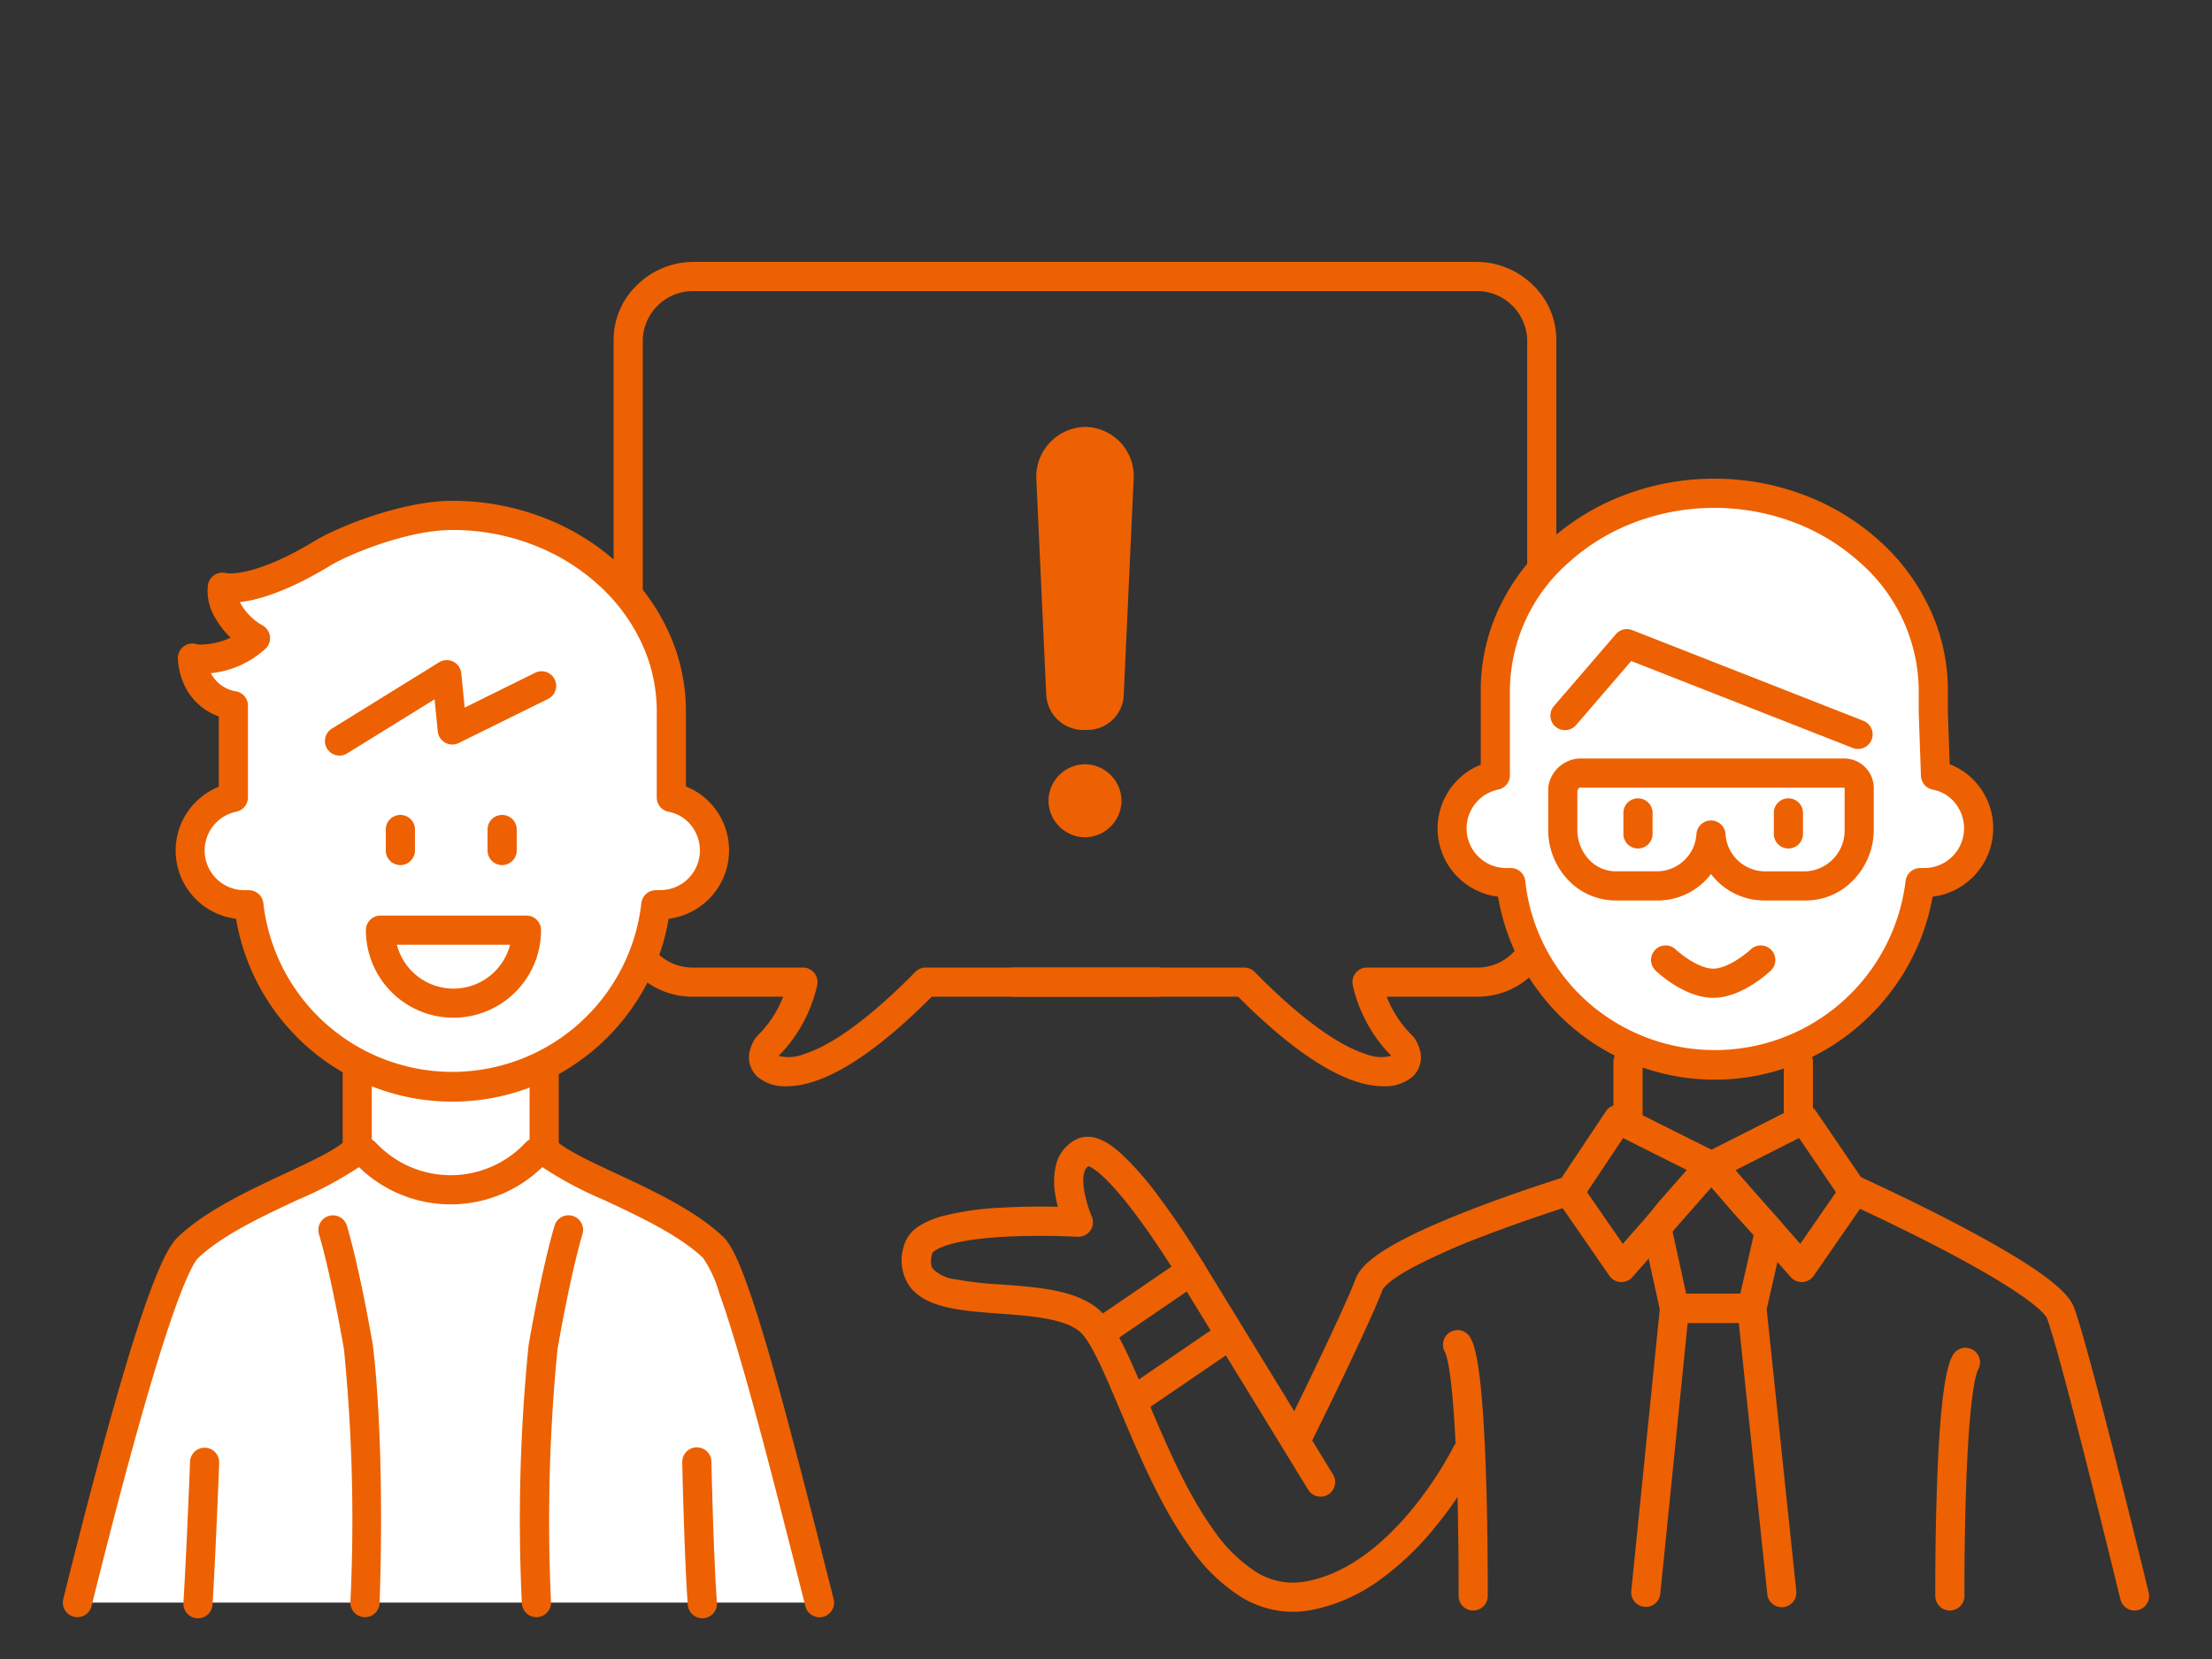 <svg xmlns="http://www.w3.org/2000/svg" xmlns:xlink="http://www.w3.org/1999/xlink" width="200" height="150" viewBox="0 0 200 150">
  <rect x="0" y="0" width="200" height="150" fill="#333333" stroke="none"/>
  <defs>
    <clipPath id="clip-Web_1920_1">
      <rect width="200" height="150"/>
    </clipPath>
  </defs>
  <g id="Web_1920_1" data-name="Web 1920 – 1" clip-path="url(#clip-Web_1920_1)">
    <g id="レイヤー_2" transform="translate(-2.5 -3)">
      <g id="グループ_100" data-name="グループ 100">
        <g id="グループ_80" data-name="グループ 80">
          <path id="パス_79" data-name="パス 79" d="M73.637,101.215a3.838,3.838,0,0,1-2.619-.836,2.37,2.37,0,0,1-.688-2.492,3.521,3.521,0,0,1,.5-1.062,1.318,1.318,0,0,1,.158-.18,9.908,9.908,0,0,0,2.326-3.527H65.2A7.128,7.128,0,0,1,57.982,86.1V33.7a6.862,6.862,0,0,1,2.153-4.961A7.265,7.265,0,0,1,65.2,26.682h41.9a1.318,1.318,0,1,1,0,2.636H65.2A4.546,4.546,0,0,0,60.618,33.7V86.1A4.491,4.491,0,0,0,65.2,90.482h9.9a1.318,1.318,0,0,1,1.289,1.594,13.2,13.2,0,0,1-3.455,6.358l-.018.036a3.718,3.718,0,0,0,2.323-.179c3.307-1.061,7.275-4.617,10.021-7.414a1.318,1.318,0,0,1,.94-.395h20.9a1.318,1.318,0,1,1,0,2.636H86.75c-4.489,4.5-8.338,7.156-11.447,7.89A7.256,7.256,0,0,1,73.637,101.215Z" fill="#ed6103"/>
          <path id="パス_80" data-name="パス 80" d="M127.563,101.215a7.252,7.252,0,0,1-1.666-.208c-3.109-.734-6.959-3.387-11.447-7.89H94.1a1.318,1.318,0,0,1,0-2.636H115a1.318,1.318,0,0,1,.94.395c2.746,2.8,6.714,6.354,10.021,7.414a3.718,3.718,0,0,0,2.323.179l-.018-.036a13.2,13.2,0,0,1-3.455-6.358,1.318,1.318,0,0,1,1.289-1.594H136a4.491,4.491,0,0,0,4.582-4.382V33.7A4.546,4.546,0,0,0,136,29.318H94.1a1.318,1.318,0,1,1,0-2.636H136a7.264,7.264,0,0,1,5.065,2.057,6.862,6.862,0,0,1,2.153,4.961V86.1A7.128,7.128,0,0,1,136,93.118h-8.118a9.908,9.908,0,0,0,2.326,3.527,1.319,1.319,0,0,1,.158.18,3.522,3.522,0,0,1,.5,1.062,2.37,2.37,0,0,1-.688,2.492A3.839,3.839,0,0,1,127.563,101.215Z" fill="#ed6103"/>
        </g>
        <g id="グループ_92" data-name="グループ 92">
          <g id="グループ_91" data-name="グループ 91">
            <g id="グループ_90" data-name="グループ 90">
              <path id="パス_81" data-name="パス 81" d="M177.3,67.4v-2c0-9.8-8.9-17.8-19.8-17.8s-19.8,8-19.8,17.8v7.7a4.9,4.9,0,0,0,1,9.7h.4a18.547,18.547,0,0,0,18.5,16.5,18.779,18.779,0,0,0,18.5-16.5h.4a4.908,4.908,0,0,0,4.9-4.9,4.85,4.85,0,0,0-3.9-4.8Z" fill="#fff"/>
              <path id="パス_81_-_アウトライン" data-name="パス 81 - アウトライン" d="M157.5,46.282a22.809,22.809,0,0,1,8.162,1.49,21.379,21.379,0,0,1,6.707,4.073,19.151,19.151,0,0,1,4.562,6.077,17.392,17.392,0,0,1,1.687,7.478v1.977l.166,4.72a6.08,6.08,0,0,1,2.509,1.815,6.239,6.239,0,0,1-4.05,10.162,20.118,20.118,0,0,1-6.36,11.405,19.878,19.878,0,0,1-32.938-11.407,6.213,6.213,0,0,1-1.562-11.934V65.4a17.392,17.392,0,0,1,1.687-7.478,19.151,19.151,0,0,1,4.562-6.077,21.379,21.379,0,0,1,6.707-4.073A22.809,22.809,0,0,1,157.5,46.282Zm19,35.2a3.586,3.586,0,0,0,3.582-3.582,3.643,3.643,0,0,0-.824-2.312,3.382,3.382,0,0,0-1.993-1.191,1.318,1.318,0,0,1-1.081-1.25l-.2-5.7q0-.023,0-.046v-2a15.525,15.525,0,0,0-5.376-11.595,18.753,18.753,0,0,0-5.884-3.571,20.469,20.469,0,0,0-14.445,0,18.753,18.753,0,0,0-5.884,3.571A15.525,15.525,0,0,0,139.018,65.4v7.7a1.318,1.318,0,0,1-1.026,1.285,3.584,3.584,0,0,0,.708,7.1h.4a1.318,1.318,0,0,1,1.31,1.177,17.086,17.086,0,0,0,5.6,10.9,17.375,17.375,0,0,0,28.786-10.913,1.318,1.318,0,0,1,1.309-1.161Z" fill="#ed6103"/>
              <g id="グループ_81" data-name="グループ 81">
                <path id="線_1" data-name="線 1" d="M0,6.018A1.318,1.318,0,0,1-1.318,4.7V0A1.318,1.318,0,0,1,0-1.318,1.318,1.318,0,0,1,1.318,0V4.7A1.318,1.318,0,0,1,0,6.018Z" transform="translate(165.1 99)" fill="#ed6103"/>
                <path id="線_2" data-name="線 2" d="M0,6.018A1.318,1.318,0,0,1-1.318,4.7V0A1.318,1.318,0,0,1,0-1.318,1.318,1.318,0,0,1,1.318,0V4.7A1.318,1.318,0,0,1,0,6.018Z" transform="translate(149.7 99)" fill="#ed6103"/>
              </g>
              <g id="グループ_82" data-name="グループ 82">
                <path id="パス_82" data-name="パス 82" d="M195.5,148.618a1.318,1.318,0,0,1-1.28-1.007c-.054-.221-5.386-22.119-6.647-25.432-.075-.183-.94-1.763-9.421-6.2-4.525-2.367-8.948-4.358-8.992-4.378a1.318,1.318,0,0,1,1.081-2.4c.045.02,4.539,2.044,9.133,4.447,8.562,4.478,10.191,6.4,10.653,7.572l0,.012c1.315,3.438,6.528,24.849,6.75,25.759a1.319,1.319,0,0,1-1.282,1.63Z" fill="#ed6103"/>
              </g>
              <g id="グループ_83" data-name="グループ 83">
                <path id="パス_83" data-name="パス 83" d="M119.9,134.118a1.318,1.318,0,0,1-1.18-1.9c.051-.1,5.087-10.283,6.35-13.586l0-.012c.477-1.21,2.088-3.012,10.387-6.233,4.407-1.71,8.711-3.031,8.754-3.044a1.318,1.318,0,0,1,.771,2.521c-.042.013-4.266,1.309-8.584,2.986a56.979,56.979,0,0,0-6.077,2.7c-2.452,1.314-2.776,1.985-2.8,2.037-1.313,3.428-6.237,13.382-6.446,13.8A1.318,1.318,0,0,1,119.9,134.118Z" fill="#ed6103"/>
              </g>
              <path id="パス_84" data-name="パス 84" d="M170.5,70.718a1.314,1.314,0,0,1-.481-.091l-20.03-7.859L145,68.56a1.318,1.318,0,1,1-2-1.72l5.6-6.5a1.318,1.318,0,0,1,1.48-.367l20.9,8.2a1.318,1.318,0,0,1-.482,2.545Z" fill="#ed6103"/>
              <g id="グループ_84" data-name="グループ 84">
                <path id="線_3" data-name="線 3" d="M0,3.218A1.318,1.318,0,0,1-1.318,1.9V0A1.318,1.318,0,0,1,0-1.318,1.318,1.318,0,0,1,1.318,0V1.9A1.318,1.318,0,0,1,0,3.218Z" transform="translate(164.2 76.5)" fill="#ed6103"/>
                <path id="線_4" data-name="線 4" d="M0,3.218A1.318,1.318,0,0,1-1.318,1.9V0A1.318,1.318,0,0,1,0-1.318,1.318,1.318,0,0,1,1.318,0V1.9A1.318,1.318,0,0,1,0,3.218Z" transform="translate(150.6 76.5)" fill="#ed6103"/>
              </g>
              <path id="パス_85" data-name="パス 85" d="M157.4,93.218c-2.554,0-4.946-2.212-5.21-2.465a1.318,1.318,0,0,1,1.818-1.909h0c.476.451,2.122,1.737,3.392,1.737s2.916-1.287,3.392-1.737a1.318,1.318,0,1,1,1.818,1.909C162.346,91.006,159.954,93.218,157.4,93.218Z" fill="#ed6103"/>
              <g id="グループ_85" data-name="グループ 85">
                <path id="パス_86" data-name="パス 86" d="M178.8,148.618a1.318,1.318,0,0,1-1.318-1.311c0-.046-.023-4.657.138-9.551.3-9.1.953-11.311,1.418-12.179a1.318,1.318,0,1,1,2.323,1.245c-.186.347-.815,2.167-1.107,11.021-.16,4.844-.137,9.4-.137,9.449a1.318,1.318,0,0,1-1.311,1.325Z" fill="#ed6103"/>
                <path id="パス_87" data-name="パス 87" d="M135.7,148.618h-.007a1.318,1.318,0,0,1-1.311-1.324c0-.05.023-5.019-.137-10.26-.293-9.589-.921-11.465-1.107-11.811a1.318,1.318,0,1,1,2.323-1.245c.3.559.684,1.658,1,5.233.181,2.024.32,4.632.416,7.749.161,5.287.138,10.3.138,10.347A1.318,1.318,0,0,1,135.7,148.618Z" fill="#ed6103"/>
              </g>
              <path id="パス_88" data-name="パス 88" d="M119.385,148.732a8.964,8.964,0,0,1-4.652-1.33,15.986,15.986,0,0,1-4.646-4.525c-2.62-3.631-4.583-8.278-6.314-12.377-1.274-3.017-2.478-5.866-3.439-6.9-1.274-1.374-4.563-1.616-7.466-1.829-3.448-.253-6.7-.493-8.148-2.5a4.154,4.154,0,0,1-.5-3.589,3.085,3.085,0,0,1,1.412-1.841,7.58,7.58,0,0,1,2.116-.893,25.985,25.985,0,0,1,5.221-.751c1.941-.117,3.833-.113,5.178-.083-.086-.335-.165-.7-.225-1.069a6.7,6.7,0,0,1,.037-2.625,3.509,3.509,0,0,1,1.85-2.4c1.7-.85,3.508.787,4.1,1.325a28.388,28.388,0,0,1,3.417,3.926c2.116,2.826,3.884,5.756,4,5.944l11.7,19.1a1.318,1.318,0,0,1-2.248,1.377l-11.7-19.1-.006-.01c-.016-.026-1.579-2.623-3.469-5.21-3.084-4.221-4.4-4.843-4.706-4.933-.532.372-.5,1.387-.369,2.2a11.094,11.094,0,0,0,.68,2.339,1.318,1.318,0,0,1-1.283,1.846,66.332,66.332,0,0,0-6.651,0c-5.892.336-6.488,1.482-6.493,1.494l0,.011c-.243.957,0,1.295.08,1.405a3.427,3.427,0,0,0,2.03.936,32.785,32.785,0,0,0,4.173.472c3.553.261,7.227.531,9.206,2.666,1.275,1.376,2.448,4.153,3.933,7.669,1.677,3.971,3.578,8.472,6.024,11.861a13.644,13.644,0,0,0,3.86,3.8,6.213,6.213,0,0,0,4.393.862c8.044-1.371,13.386-12.074,13.439-12.182a1.318,1.318,0,1,1,2.366,1.162,35.02,35.02,0,0,1-4.065,6.144,26.3,26.3,0,0,1-4.781,4.593,15.59,15.59,0,0,1-6.515,2.881A9.1,9.1,0,0,1,119.385,148.732Z" fill="#ed6103"/>
              <path id="パス_89" data-name="パス 89" d="M145.3,71.582h24a2.672,2.672,0,0,1,2.618,2.718V78a6.527,6.527,0,0,1-1.785,4.506,5.934,5.934,0,0,1-4.332,1.912H162a6.019,6.019,0,0,1-4.173-1.691,6.292,6.292,0,0,1-.627-.7,6.292,6.292,0,0,1-.627.7,6.019,6.019,0,0,1-4.173,1.691h-3.8a5.932,5.932,0,0,1-4.376-1.919,6.562,6.562,0,0,1-1.742-4.5V74.3a1.318,1.318,0,0,1,.039-.32A2.989,2.989,0,0,1,145.3,71.582Zm23.965,2.636H145.318a.574.574,0,0,0-.2.279V78a3.935,3.935,0,0,0,1.033,2.7,3.323,3.323,0,0,0,2.449,1.081h3.8a3.594,3.594,0,0,0,3.486-3.383,1.318,1.318,0,0,1,2.628,0A3.594,3.594,0,0,0,162,81.782h3.8A3.69,3.69,0,0,0,169.282,78V74.3A.165.165,0,0,0,169.265,74.218Z" fill="#ed6103"/>
              <g id="グループ_89" data-name="グループ 89">
                <g id="グループ_86" data-name="グループ 86">
                  <path id="パス_90" data-name="パス 90" d="M163.6,148.318a1.318,1.318,0,0,1-1.309-1.18l-2.576-24.52h-4.622l-2.48,24.515a1.318,1.318,0,0,1-2.622-.265l2.6-25.7a1.318,1.318,0,0,1,1.311-1.185h7a1.318,1.318,0,0,1,1.311,1.18l2.7,25.7a1.318,1.318,0,0,1-1.173,1.448A1.334,1.334,0,0,1,163.6,148.318Z" fill="#ed6103"/>
                </g>
                <g id="グループ_87" data-name="グループ 87">
                  <path id="パス_91" data-name="パス 91" d="M160.9,122.618h-7a1.318,1.318,0,0,1-1.287-1.036l-1.6-7.3a1.318,1.318,0,0,1,.258-1.105l1.2-1.5.04-.048,3.7-4.2a1.318,1.318,0,0,1,1.986.009l3.188,3.687,2.088,2.287a1.318,1.318,0,0,1,.312,1.182l-1.6,7A1.318,1.318,0,0,1,160.9,122.618Zm-5.94-2.636h4.889l1.212-5.3-1.635-1.79-.024-.027-2.212-2.558-2.681,3.044-.788.985Z" fill="#ed6103"/>
                </g>
                <g id="グループ_88" data-name="グループ 88">
                  <path id="パス_92" data-name="パス 92" d="M165.4,118.918a1.318,1.318,0,0,1-.989-.447l-8.1-9.2a1.318,1.318,0,0,1,.394-2.047l8.3-4.2a1.318,1.318,0,0,1,1.684.434l4.5,6.6a1.318,1.318,0,0,1,0,1.492l-4.7,6.8a1.318,1.318,0,0,1-1.007.566Zm-5.986-10.111,5.86,6.656,3.227-4.668-3.339-4.9Z" fill="#ed6103"/>
                  <path id="パス_93" data-name="パス 93" d="M149.1,118.918l-.077,0a1.318,1.318,0,0,1-1.007-.566l-4.7-6.8a1.318,1.318,0,0,1-.012-1.48l4.4-6.6a1.318,1.318,0,0,1,1.686-.448l8.4,4.2a1.318,1.318,0,0,1,.4,2.05l-8.1,9.2A1.318,1.318,0,0,1,149.1,118.918Zm-3.107-8.131,3.232,4.677,5.855-6.65-5.829-2.914Z" fill="#ed6103"/>
                </g>
              </g>
            </g>
          </g>
          <path id="線_5" data-name="線 5" d="M0,6.918a1.316,1.316,0,0,1-1.09-.575A1.318,1.318,0,0,1-.743,4.512l8.2-5.6a1.318,1.318,0,0,1,1.832.345,1.318,1.318,0,0,1-.345,1.832l-8.2,5.6A1.312,1.312,0,0,1,0,6.918Z" transform="translate(102 117.9)" fill="#ed6103"/>
          <path id="線_6" data-name="線 6" d="M0,6.918a1.316,1.316,0,0,1-1.09-.575A1.318,1.318,0,0,1-.743,4.512l8.2-5.6a1.318,1.318,0,0,1,1.832.345,1.318,1.318,0,0,1-.345,1.832l-8.2,5.6A1.312,1.312,0,0,1,0,6.918Z" transform="translate(105.5 123.7)" fill="#ed6103"/>
        </g>
        <g id="グループ_98" data-name="グループ 98">
          <g id="グループ_93" data-name="グループ 93">
            <rect id="長方形_25125" data-name="長方形 25125" width="16.9" height="19.8" transform="translate(34.8 98.5)" fill="#fff"/>
            <path id="長方形_25125_-_アウトライン" data-name="長方形 25125 - アウトライン" d="M0-1.318H16.9A1.318,1.318,0,0,1,18.218,0V19.8A1.318,1.318,0,0,1,16.9,21.118H0A1.318,1.318,0,0,1-1.318,19.8V0A1.318,1.318,0,0,1,0-1.318ZM15.582,1.318H1.318V18.482H15.582Z" transform="translate(34.8 98.5)" fill="#ed6103"/>
          </g>
          <path id="パス_94" data-name="パス 94" d="M76.6,147.9c-3.7-14.6-7.6-30.1-9.6-32.1-4.3-4.1-13.4-6.6-15.4-9l-.6.4-.3.3a10.562,10.562,0,0,1-14.9,0l-.3-.3-.6-.4c-2,2.4-11.1,4.9-15.4,9-2.1,2-6.2,16.8-10,32.1" fill="#fff"/>
          <path id="パス_94_-_アウトライン" data-name="パス 94 - アウトライン" d="M9.5,149.218a1.319,1.319,0,0,1-1.28-1.636c2.172-8.744,4.074-15.843,5.654-21.1,2.668-8.875,3.922-10.881,4.716-11.637,2.5-2.38,6.334-4.173,9.72-5.755,2.386-1.115,4.853-2.267,5.576-3.135a1.318,1.318,0,0,1,1.743-.253l.6.4a1.318,1.318,0,0,1,.2.165l.3.3a9.244,9.244,0,0,0,13.036,0l.3-.3a1.317,1.317,0,0,1,.2-.165l.6-.4a1.318,1.318,0,0,1,1.743.253c.723.868,3.19,2.02,5.576,3.135,3.386,1.582,7.224,3.374,9.721,5.755l.022.022c.766.766,1.888,2.74,4.407,11.574,1.655,5.8,3.527,13.194,5.338,20.34l.2.794a1.318,1.318,0,1,1-2.555.648l-.2-.794c-1.806-7.128-3.674-14.5-5.318-20.265-.882-3.092-1.62-5.453-2.258-7.216a11.069,11.069,0,0,0-1.47-3.209c-2.186-2.076-5.807-3.768-9-5.26a33.531,33.531,0,0,1-5.535-2.954,11.881,11.881,0,0,1-16.576,0,33.531,33.531,0,0,1-5.535,2.954c-3.2,1.5-6.833,3.192-9.017,5.275-.282.269-1.4,1.817-4.01,10.488-1.568,5.216-3.459,12.273-5.621,20.976A1.318,1.318,0,0,1,9.5,149.218Z" fill="#ed6103"/>
          <path id="パス_95" data-name="パス 95" d="M35.5,147.9c.5-14.9-.6-23.1-.6-23.1s-1.1-6.5-2.3-10.6" fill="#fff"/>
          <path id="パス_95_-_アウトライン" data-name="パス 95 - アウトライン" d="M35.5,149.218h-.045a1.318,1.318,0,0,1-1.273-1.361A156.278,156.278,0,0,0,33.6,125c-.075-.437-1.133-6.572-2.261-10.426a1.318,1.318,0,0,1,2.53-.74c1.208,4.127,2.289,10.482,2.335,10.75q0,.022.007.045c.046.339,1.109,8.48.611,23.319A1.318,1.318,0,0,1,35.5,149.218Z" fill="#ed6103"/>
          <path id="パス_96" data-name="パス 96" d="M21,135.2s-.3,7.8-.6,12.8" fill="#fff"/>
          <path id="パス_96_-_アウトライン" data-name="パス 96 - アウトライン" d="M20.4,149.318l-.08,0a1.318,1.318,0,0,1-1.237-1.394c.3-4.929.6-12.694.6-12.772a1.318,1.318,0,0,1,2.634.1c0,.078-.3,7.871-.6,12.828A1.318,1.318,0,0,1,20.4,149.318Z" fill="#ed6103"/>
          <path id="パス_97" data-name="パス 97" d="M51,147.9a157.407,157.407,0,0,1,.6-23.1s1.1-6.5,2.3-10.6" fill="#fff"/>
          <path id="パス_97_-_アウトライン" data-name="パス 97 - アウトライン" d="M51,149.218a1.318,1.318,0,0,1-1.316-1.273,157.364,157.364,0,0,1,.61-23.314q0-.025.008-.051c.045-.269,1.127-6.624,2.335-10.75a1.318,1.318,0,1,1,2.53.74c-1.126,3.848-2.182,9.964-2.261,10.423a159.406,159.406,0,0,0-.587,22.862,1.318,1.318,0,0,1-1.272,1.362Z" fill="#ed6103"/>
          <path id="パス_98" data-name="パス 98" d="M65.5,135.2s.2,8.8.5,12.8" fill="#fff"/>
          <path id="パス_98_-_アウトライン" data-name="パス 98 - アウトライン" d="M66,149.318a1.318,1.318,0,0,1-1.313-1.219c-.3-3.988-.5-12.508-.5-12.869a1.318,1.318,0,1,1,2.635-.06c0,.088.2,8.812.5,12.731a1.318,1.318,0,0,1-1.216,1.413Q66.048,149.318,66,149.318Z" fill="#ed6103"/>
          <g id="グループ_97" data-name="グループ 97">
            <g id="グループ_94" data-name="グループ 94">
              <path id="パス_99" data-name="パス 99" d="M63.2,67.3c0-9.7-8.9-17.7-19.8-17.7-4.3,0-9.9,2.3-11.7,3.4s-6.3,3.6-9.1,3.1c-.2,1,.6,3.2,3,4.6a7.067,7.067,0,0,1-5.7,1.8,4.4,4.4,0,0,0,3.7,4.3v8.3a4.9,4.9,0,0,0,1,9.7H25a18.509,18.509,0,0,0,36.8,0h.4a4.908,4.908,0,0,0,4.9-4.9,4.85,4.85,0,0,0-3.9-4.8Z" fill="#fff"/>
              <path id="パス_99_-_アウトライン" data-name="パス 99 - アウトライン" d="M43.4,48.282a22.842,22.842,0,0,1,8.161,1.488,21.438,21.438,0,0,1,6.705,4.061,19.12,19.12,0,0,1,4.563,6.046A17.172,17.172,0,0,1,64.518,67.3v6.811a6.082,6.082,0,0,1,2.474,1.8,6.239,6.239,0,0,1-4.039,10.16,19.83,19.83,0,0,1-39.109,0,6.213,6.213,0,0,1-1.562-11.934V67.779a5.488,5.488,0,0,1-2.769-2.2,6.317,6.317,0,0,1-.927-2.981,1.318,1.318,0,0,1,1.754-1.343,1.858,1.858,0,0,0,.36.026,6.772,6.772,0,0,0,2.656-.625,7.494,7.494,0,0,1-1.382-1.766,4.674,4.674,0,0,1-.667-3.051A1.318,1.318,0,0,1,22.832,54.8a3.18,3.18,0,0,0,.555.045c.648,0,3.114-.214,7.626-2.972C33,50.662,38.858,48.282,43.4,48.282Zm18.8,35.2A3.586,3.586,0,0,0,65.782,79.9a3.643,3.643,0,0,0-.824-2.312A3.382,3.382,0,0,0,62.964,76.4a1.318,1.318,0,0,1-1.082-1.3V67.3a14.556,14.556,0,0,0-1.433-6.292,16.5,16.5,0,0,0-3.94-5.214,18.812,18.812,0,0,0-5.885-3.561A20.216,20.216,0,0,0,43.4,50.918c-4.107,0-9.469,2.263-11.013,3.207-1.877,1.147-5.3,3-8.2,3.314a5.179,5.179,0,0,0,2.077,2.123,1.318,1.318,0,0,1,.268,2.07,8.636,8.636,0,0,1-4.963,2.236,3.086,3.086,0,0,0,2.322,1.647A1.318,1.318,0,0,1,24.918,66.8v8.3a1.318,1.318,0,0,1-1.026,1.285,3.584,3.584,0,0,0,.708,7.1H25a1.318,1.318,0,0,1,1.31,1.177,17.2,17.2,0,0,0,34.179,0,1.318,1.318,0,0,1,1.31-1.175Z" fill="#ed6103"/>
            </g>
            <g id="グループ_96" data-name="グループ 96">
              <path id="パス_100" data-name="パス 100" d="M36.9,85.782H50.1A1.318,1.318,0,0,1,51.418,87.1a7.918,7.918,0,1,1-15.836,0A1.318,1.318,0,0,1,36.9,85.782Zm11.719,2.636H38.383a5.285,5.285,0,0,0,10.236,0Z" fill="#ed6103"/>
              <g id="グループ_95" data-name="グループ 95">
                <path id="線_7" data-name="線 7" d="M0,3.218A1.318,1.318,0,0,1-1.318,1.9V0A1.318,1.318,0,0,1,0-1.318,1.318,1.318,0,0,1,1.318,0V1.9A1.318,1.318,0,0,1,0,3.218Z" transform="translate(38.7 78)" fill="#ed6103"/>
                <path id="線_8" data-name="線 8" d="M0,3.218A1.318,1.318,0,0,1-1.318,1.9V0A1.318,1.318,0,0,1,0-1.318,1.318,1.318,0,0,1,1.318,0V1.9A1.318,1.318,0,0,1,0,3.218Z" transform="translate(47.9 78)" fill="#ed6103"/>
              </g>
            </g>
            <path id="パス_101" data-name="パス 101" d="M33.2,71.318a1.318,1.318,0,0,1-.695-2.439l9.7-6a1.318,1.318,0,0,1,2,.99l.311,3.107,6.394-3.158a1.318,1.318,0,0,1,1.167,2.363l-8.1,4a1.318,1.318,0,0,1-1.895-1.051l-.29-2.9-7.905,4.89A1.312,1.312,0,0,1,33.2,71.318Z" fill="#ed6103"/>
          </g>
        </g>
        <g id="グループ_99" data-name="グループ 99">
          <path id="パス_102" data-name="パス 102" d="M100.8,69h-.4a3.365,3.365,0,0,1-3.3-3.1l-.9-19.6a4.507,4.507,0,0,1,4.4-4.7h0a4.448,4.448,0,0,1,4.4,4.7l-.9,19.6A3.294,3.294,0,0,1,100.8,69Z" fill="#ed6103"/>
          <path id="パス_103" data-name="パス 103" d="M100.6,78.7h0a3.329,3.329,0,0,1-3.3-3.3h0a3.329,3.329,0,0,1,3.3-3.3h0a3.329,3.329,0,0,1,3.3,3.3h0A3.329,3.329,0,0,1,100.6,78.7Z" fill="#ed6103"/>
        </g>
      </g>
    </g>
  </g>
</svg>
